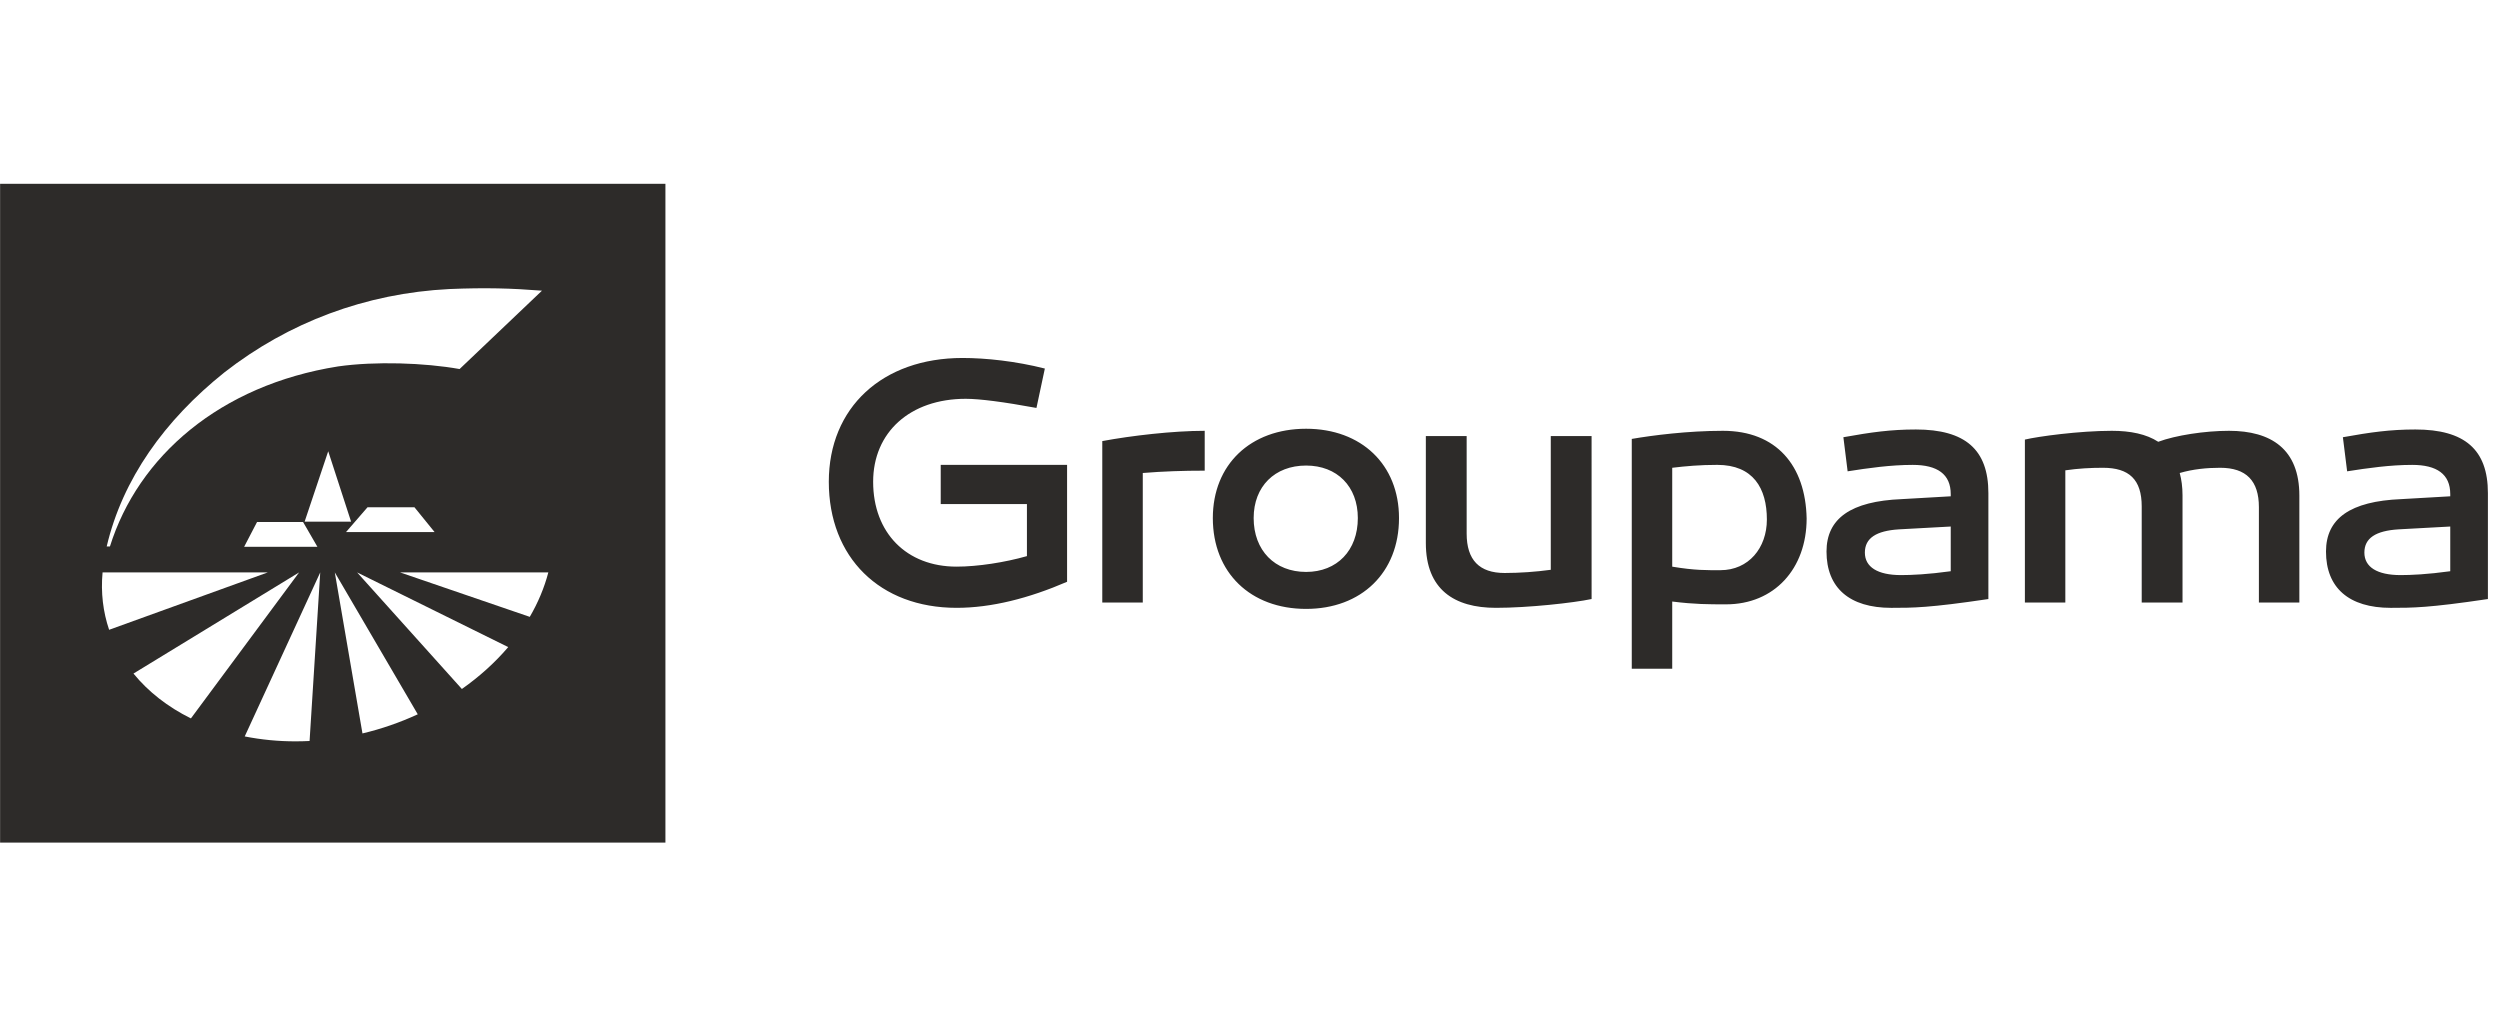<svg xmlns="http://www.w3.org/2000/svg" fill="none" viewBox="0 0 136 56" height="56" width="136">
<path fill="#2D2B29" d="M36.199 9.999H0.005V45.839H36.199V9.999ZM29.483 15.813C27.798 15.681 26.421 15.642 24.451 15.724C19.889 15.952 15.695 17.537 12.207 20.259C8.954 22.86 6.663 26.066 5.804 29.729H5.98C7.515 24.826 11.966 20.953 18.388 19.934C20.413 19.645 23.099 19.735 25.002 20.076L29.483 15.813ZM16.571 28.378L17.855 24.548L19.099 28.378H16.571ZM18.823 28.945L19.992 27.597H22.548L23.642 28.945H18.823ZM13.281 29.746L13.983 28.397H16.487L17.267 29.746H13.281ZM19.718 39.899L18.213 31.139L22.726 38.858C21.76 39.304 20.753 39.653 19.718 39.899ZM19.427 31.139L27.647 35.202C26.929 36.044 26.079 36.811 25.126 37.481L19.427 31.139ZM28.82 33.557L21.763 31.139H29.829C29.61 31.978 29.268 32.788 28.82 33.557ZM17.421 31.139L16.841 40.31C16.59 40.322 16.337 40.329 16.084 40.329C15.154 40.331 14.226 40.242 13.313 40.062L17.421 31.139ZM16.272 31.139L10.386 39.081C9.126 38.459 8.066 37.629 7.261 36.641L16.272 31.139ZM5.936 34.261C5.607 33.289 5.478 32.239 5.58 31.139H14.568L5.936 34.261Z" clip-rule="evenodd" fill-rule="evenodd"></path>
<path fill="#2D2B29" d="M130.595 31.285C129.311 31.285 128.622 30.845 128.622 30.061C128.622 29.276 129.235 28.874 130.479 28.797L133.294 28.643V31.075C132.048 31.247 131.149 31.285 130.595 31.285ZM131.398 23.364C130.019 23.364 128.965 23.514 127.453 23.785L127.684 25.64C128.795 25.465 130.019 25.29 131.226 25.29C132.565 25.29 133.294 25.794 133.294 26.88V26.999L130.632 27.152C127.856 27.265 126.534 28.203 126.534 30.004C126.534 31.976 127.779 33.067 130.057 33.067C131.226 33.067 132.125 33.067 135.342 32.588V26.824C135.342 24.456 134.078 23.364 131.398 23.364ZM121.256 23.436C119.937 23.436 118.347 23.683 117.408 24.033C116.758 23.612 115.896 23.436 114.881 23.436C113.12 23.436 110.861 23.743 110.154 23.913V32.779H112.354V25.586C113.063 25.483 113.732 25.447 114.402 25.447C115.82 25.447 116.509 26.081 116.509 27.552V32.779H118.729V26.942C118.729 26.483 118.672 26.082 118.577 25.731C119.303 25.52 120.05 25.447 120.778 25.447C122.195 25.447 122.884 26.154 122.884 27.591V32.779H125.085V26.962C125.086 24.434 123.554 23.436 121.256 23.436ZM103.42 31.285C102.137 31.285 101.449 30.845 101.449 30.061C101.449 29.276 102.061 28.874 103.306 28.797L106.12 28.643V31.075C104.875 31.247 103.975 31.285 103.42 31.285ZM104.225 23.364C102.846 23.364 101.792 23.514 100.28 23.785L100.511 25.64C101.621 25.465 102.846 25.29 104.053 25.29C105.393 25.29 106.12 25.794 106.12 26.88V26.999L103.458 27.152C100.683 27.265 99.362 28.203 99.362 30.004C99.362 31.976 100.606 33.067 102.884 33.067C104.053 33.067 104.951 33.067 108.168 32.588V26.824C108.168 24.456 106.904 23.364 104.225 23.364ZM93.591 31.018C92.863 31.018 92.212 31.035 90.969 30.826V25.447C91.714 25.357 92.48 25.289 93.419 25.289C95.372 25.289 96.118 26.558 96.118 28.261C96.118 29.812 95.123 31.018 93.591 31.018ZM93.726 23.436C91.811 23.436 89.896 23.683 88.768 23.877V36.38H90.969V32.723C92.195 32.876 92.94 32.876 93.898 32.876C96.52 32.876 98.281 30.942 98.281 28.203C98.223 25.326 96.636 23.436 93.726 23.436ZM86.582 23.722H84.362V30.997C83.531 31.11 82.693 31.168 81.854 31.171C80.476 31.171 79.786 30.463 79.786 29.027V23.722H77.566V29.544C77.566 32.071 79.116 33.066 81.375 33.066C83.137 33.066 85.587 32.797 86.583 32.587L86.582 23.722ZM71.052 31.113C69.348 31.113 68.199 29.945 68.199 28.182C68.199 26.461 69.348 25.326 71.052 25.326C72.736 25.326 73.866 26.461 73.866 28.182C73.866 29.945 72.736 31.113 71.052 31.113ZM71.052 23.324C68.027 23.324 65.978 25.272 65.978 28.183C65.978 31.154 68.027 33.124 71.052 33.124C74.057 33.124 76.106 31.154 76.106 28.183C76.106 25.272 74.057 23.324 71.052 23.324ZM65.536 23.436C63.813 23.436 61.533 23.701 59.964 23.995V32.779H62.167V25.731C63.278 25.64 64.368 25.604 65.536 25.604V23.436ZM58.049 25.289H51.175V27.421H55.865V30.253C54.66 30.596 53.186 30.825 52.037 30.825C49.318 30.825 47.499 28.989 47.499 26.208C47.499 23.514 49.51 21.695 52.535 21.695C53.301 21.695 54.603 21.865 56.383 22.192L56.84 20.049C55.254 19.647 53.626 19.474 52.363 19.474C47.997 19.474 45.087 22.173 45.087 26.208C45.087 30.328 47.864 33.066 52.037 33.066C53.933 33.066 55.962 32.55 58.049 31.649V25.289Z"></path>
</svg>
